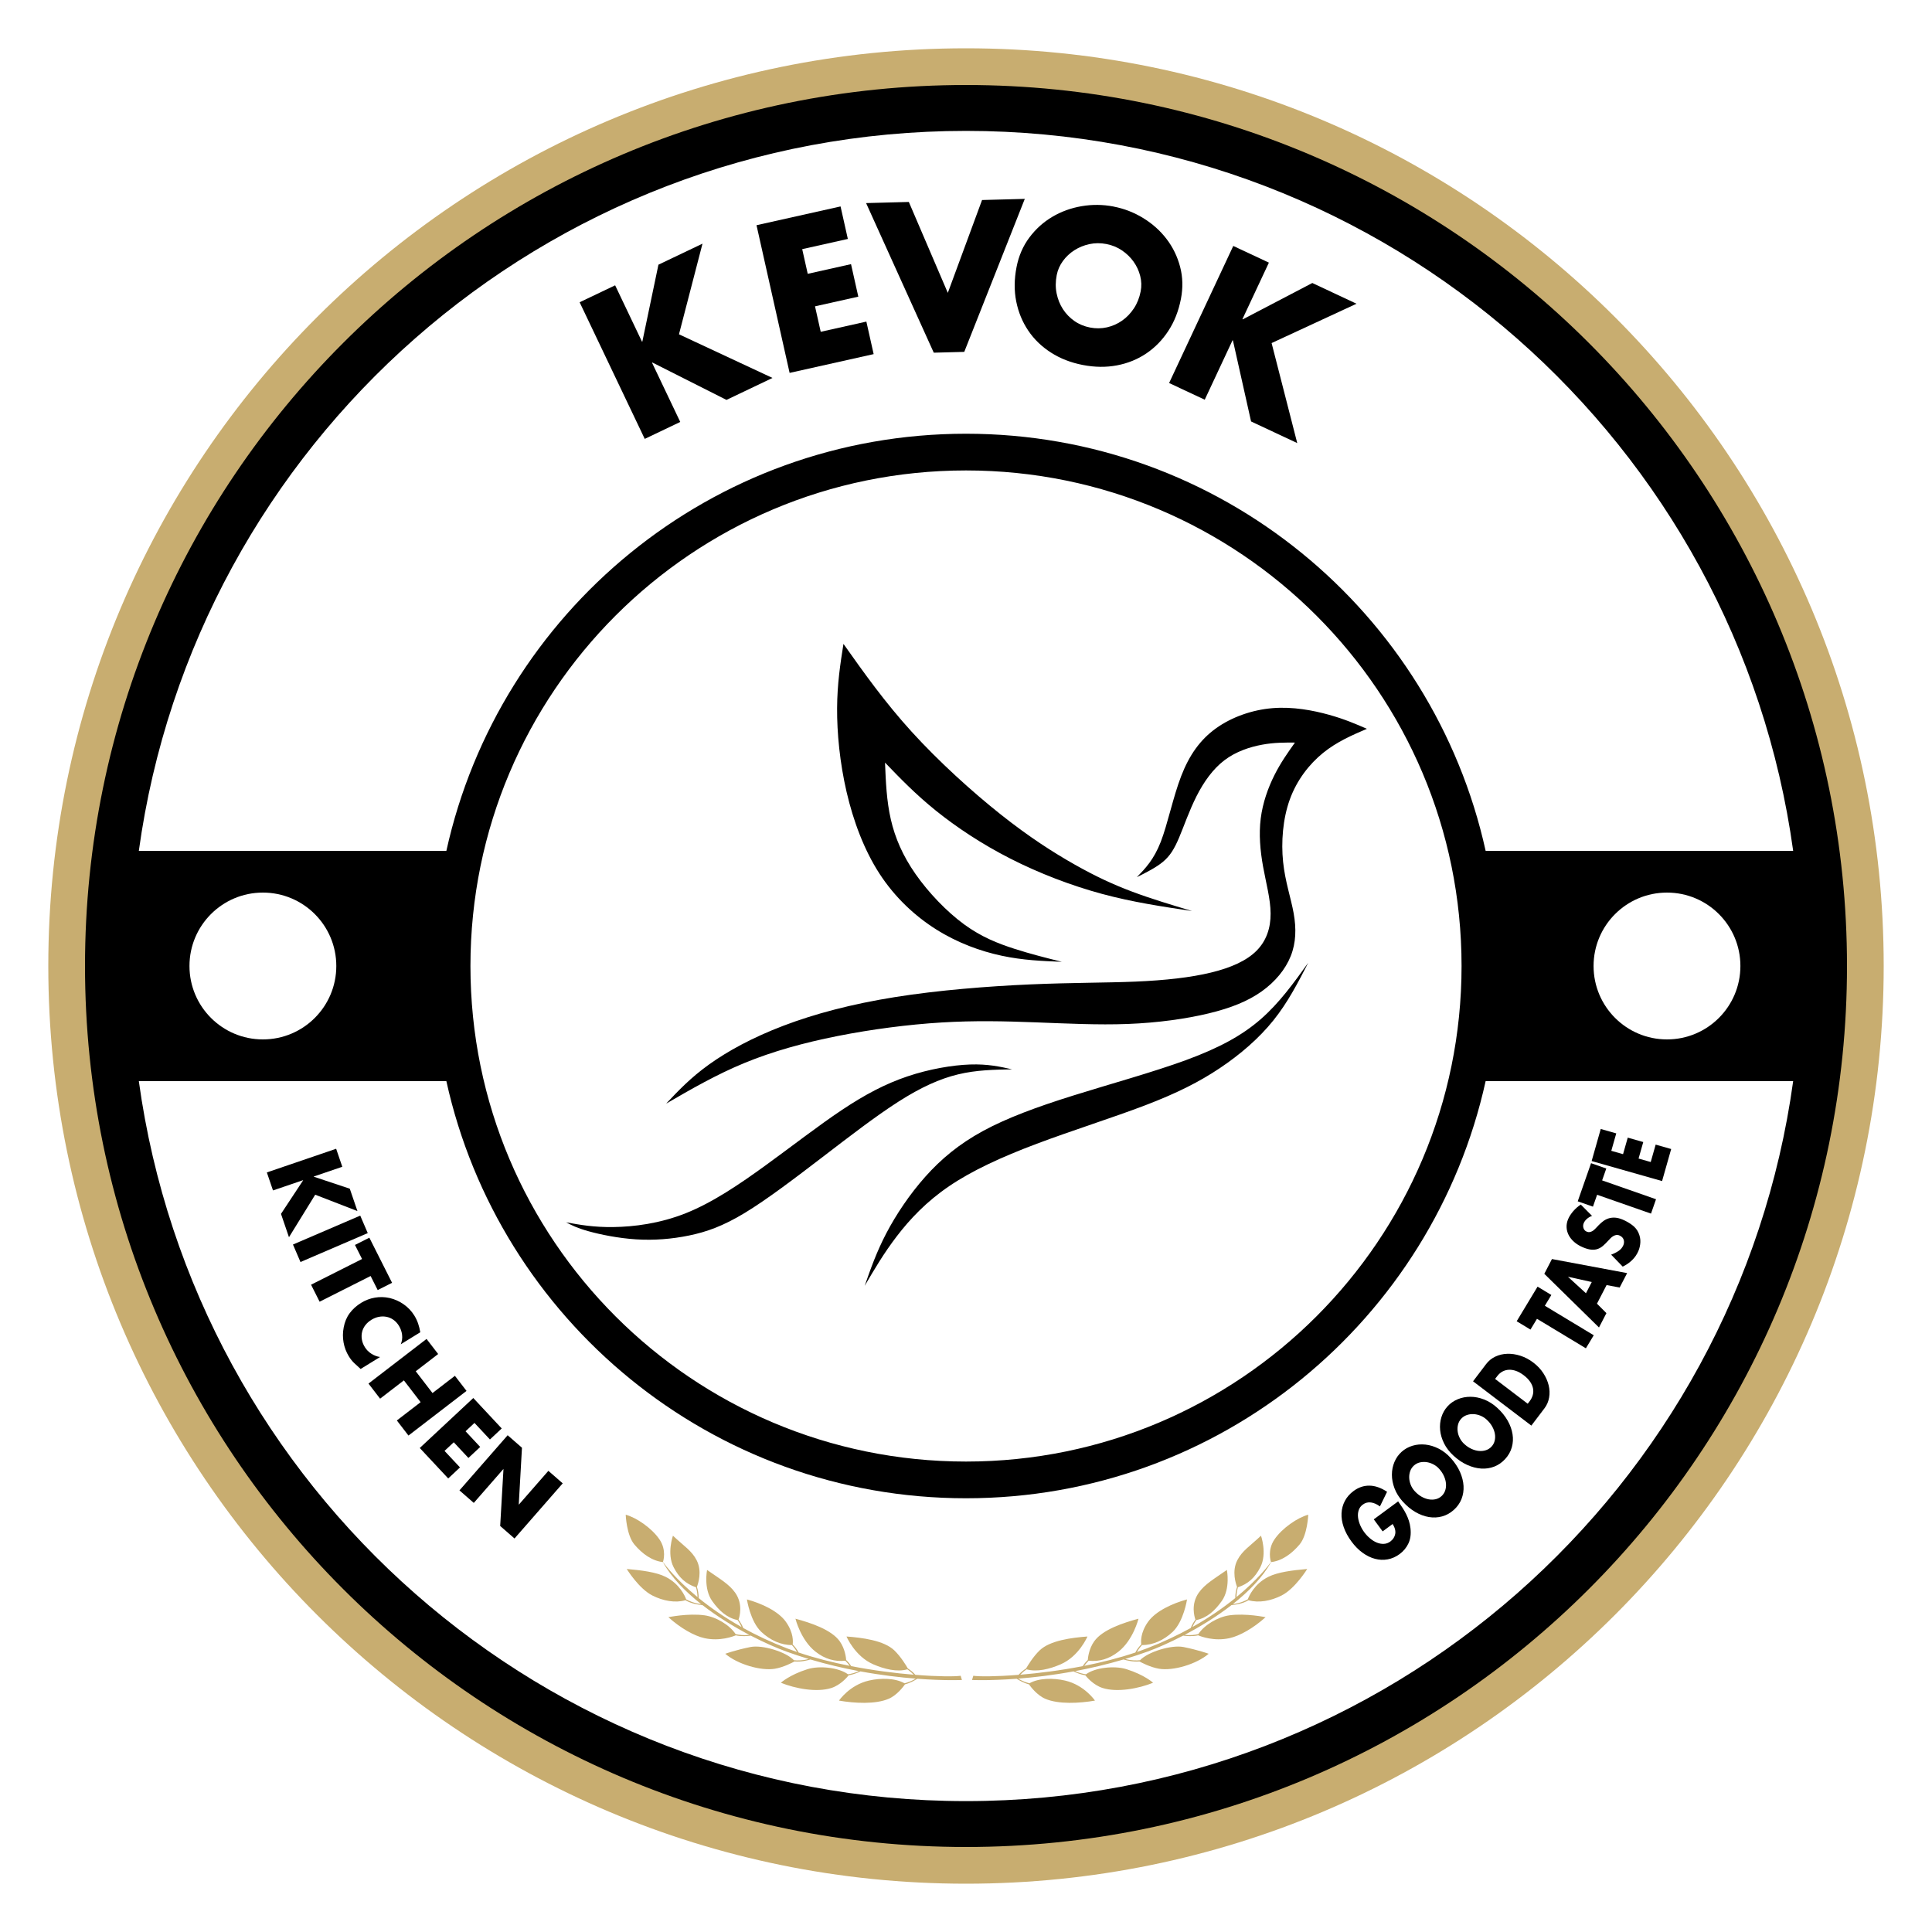 <?xml version="1.0" encoding="UTF-8"?>
<svg id="Layer_1" data-name="Layer 1" xmlns="http://www.w3.org/2000/svg" version="1.1" viewBox="0 0 1000 1000">
  <defs>
    <style>
      .cls-1, .cls-2, .cls-3, .cls-4 {
        stroke-width: 0px;
      }

      .cls-1, .cls-4 {
        fill: #000;
      }

      .cls-2, .cls-3 {
        fill: #c8ad70;
      }

      .cls-3, .cls-4 {
        fill-rule: evenodd;
      }
    </style>
  </defs>
  <path class="cls-4" d="M344.82,571.21c6.29-6.68,12.58-13.35,22.17-20.23,9.59-6.88,22.46-13.96,38.49-20.06,16.02-6.1,35.19-11.22,57.65-14.81,22.46-3.59,48.22-5.63,69.95-6.58,21.73-.95,39.44-.81,54.8-1.46,15.37-.66,28.39-2.12,38.91-4.67,10.52-2.55,18.53-6.19,23.63-11.34,5.1-5.15,7.3-11.81,7.24-19.28-.05-7.47-2.36-15.76-3.88-24.14-1.52-8.39-2.25-16.87-1.23-25,1.02-8.12,3.8-15.88,7.05-22.36,3.24-6.49,6.95-11.7,10.66-16.92-5.35-.03-10.71-.07-16.99,1.09-6.28,1.15-13.49,3.49-19.47,8.02-5.98,4.53-10.74,11.24-14.51,18.7-3.77,7.45-6.55,15.65-9.04,21.5-2.49,5.85-4.68,9.37-8.27,12.37-3.59,3-8.56,5.49-13.54,7.98,4.39-4.54,8.78-9.07,12.37-18.29,3.58-9.22,6.36-23.12,10.57-34.03,4.21-10.91,9.84-18.83,17.96-24.68,8.12-5.85,18.73-9.61,29.3-10.48,10.57-.87,21.11,1.16,29.25,3.43,8.14,2.27,13.88,4.77,19.62,7.26-7.79,3.35-15.58,6.71-22.69,12.48-7.11,5.77-13.55,13.97-17.21,24.07-3.66,10.1-4.54,22.1-3.48,32.33,1.06,10.23,4.06,18.7,5.47,26.61,1.41,7.91,1.23,15.26-1.52,22.15-2.74,6.89-8.05,13.31-15.07,18.3-7.02,4.99-15.77,8.56-27.44,11.37-11.67,2.81-26.27,4.86-41.78,5.46-15.51.6-31.94-.24-47.89-.84-15.95-.6-31.42-.97-48.64.08-17.21,1.05-36.16,3.52-53.7,7-17.54,3.48-33.67,7.96-48.23,13.96-14.56,6-27.55,13.52-40.53,21.04M436.57,333.27c10.68,15.07,21.36,30.14,35.34,45.51,13.98,15.36,31.24,31.02,46.14,42.84,14.9,11.82,27.44,19.79,38.22,25.88,10.78,6.09,19.81,10.29,29.64,13.98,9.83,3.7,20.46,6.88,31.09,10.07-15.36-2.29-30.73-4.58-46.68-8.89-15.95-4.32-32.49-10.66-47.34-18.23-14.85-7.56-28.02-16.34-38.56-24.83-10.54-8.49-18.44-16.68-26.34-24.88.4,9.89.8,19.79,3,29.37,2.19,9.59,6.18,18.86,12.86,28.4,6.68,9.54,16.04,19.34,25.04,25.93,9,6.59,17.63,9.95,26.01,12.65,8.38,2.7,16.5,4.73,24.62,6.76-10.1-.4-20.19-.8-31.13-3.14-10.94-2.33-22.72-6.59-33.8-13.55-11.08-6.96-21.47-16.62-29.45-28.91-7.97-12.29-13.54-27.22-17.05-42.36-3.51-15.14-4.98-30.51-4.9-43.31.07-12.8,1.68-23.05,3.29-33.29ZM293.02,632.67c7.13,1.3,14.27,2.6,24.58,2.45,10.32-.15,23.82-1.74,37.51-7.22,13.69-5.48,27.57-14.84,41.28-24.8,13.72-9.96,27.28-20.51,39.36-28.57,12.08-8.06,22.69-13.62,33.98-17.41,11.29-3.8,23.25-5.83,32.39-6.14,9.14-.31,15.46,1.1,21.77,2.51-9.24.16-18.49.32-27.97,2.6-9.49,2.28-19.22,6.67-30.94,14.16-11.72,7.49-25.44,18.08-39.51,28.86-14.07,10.77-28.48,21.73-39.93,28.67-11.45,6.94-19.94,9.87-28.83,11.71-8.89,1.84-18.18,2.59-27.48,2-9.29-.59-18.58-2.51-24.62-4.2-6.04-1.69-8.82-3.15-11.6-4.62ZM447.54,665.6c3.07-8.78,6.15-17.56,11.19-27.22,5.05-9.66,12.07-20.19,20.23-29.34,8.16-9.15,17.45-16.9,29.81-23.63,12.37-6.73,27.8-12.44,46.72-18.36,18.91-5.93,41.3-12.07,58.42-18.36,17.12-6.29,28.97-12.73,38.63-21.15,9.66-8.41,17.12-18.8,24.58-29.19-5.27,10.24-10.54,20.49-18,29.78-7.46,9.29-17.12,17.63-27.73,24.73-10.61,7.1-22.17,12.95-38.63,19.24-16.46,6.29-37.83,13.02-56.12,19.9-18.29,6.88-33.51,13.9-45.36,21.95-11.85,8.05-20.34,17.12-27.07,25.9-6.73,8.78-11.71,17.27-16.68,25.75Z"/>
  <g>
    <path class="cls-1" d="M340.83,136.99l22.78-10.87-12.17,46.91,48.4,22.6-23.82,11.36-38.34-19.35-.19.09,14.61,30.67-18.38,8.77-33.7-70.72,18.38-8.77,13.9,29.17.19-.09,8.32-39.77Z"/>
    <path class="cls-1" d="M415.22,128.96l2.86,12.77,22.41-5.01,3.77,16.83-22.41,5.01,2.95,13.18,23.63-5.28,3.77,16.83-43.5,9.72-17.13-76.44,43.5-9.72,3.77,16.83-23.63,5.28Z"/>
    <path class="cls-1" d="M490.58,151.6l17.73-48.07,22.12-.59-31.33,79.19-15.78.42-35.03-77.43,22.12-.59,20.18,47.07Z"/>
    <path class="cls-1" d="M576.4,106.92c5.51,1.07,10.64,3.07,15.4,6,4.76,2.93,8.77,6.53,12.03,10.8,3.26,4.27,5.59,9.06,6.99,14.37s1.54,10.86.42,16.64c-1.22,6.26-3.38,11.76-6.5,16.52-3.11,4.76-6.92,8.66-11.43,11.7-4.51,3.04-9.57,5.1-15.17,6.16-5.61,1.07-11.5,1-17.69-.2-6.19-1.2-11.68-3.34-16.48-6.42-4.8-3.08-8.72-6.87-11.76-11.38-3.04-4.51-5.11-9.54-6.22-15.12s-1.05-11.49.17-17.75c1.12-5.78,3.33-10.87,6.62-15.28,3.29-4.41,7.25-7.98,11.87-10.72s9.69-4.58,15.2-5.52c5.51-.94,11.02-.88,16.53.18ZM572.63,126.3c-2.99-.58-5.91-.56-8.74.05-2.84.61-5.42,1.67-7.76,3.15-2.34,1.49-4.32,3.34-5.95,5.57-1.63,2.22-2.71,4.66-3.22,7.31-.65,3.33-.67,6.5-.05,9.51.61,3.01,1.71,5.73,3.28,8.15s3.56,4.46,5.95,6.13,5.09,2.78,8.08,3.36,5.91.54,8.75-.1c2.84-.65,5.45-1.8,7.82-3.46,2.37-1.66,4.4-3.77,6.1-6.33,1.7-2.56,2.87-5.51,3.52-8.84.52-2.65.43-5.31-.25-7.99-.68-2.67-1.83-5.13-3.43-7.38-1.61-2.25-3.61-4.19-6.01-5.82s-5.1-2.73-8.09-3.31Z"/>
    <path class="cls-1" d="M679.27,146.49l22.86,10.72-43.95,20.36,13.27,51.77-23.9-11.2-9.39-41.93-.19-.09-14.4,30.77-18.44-8.64,33.21-70.95,18.44,8.64-13.7,29.26.19.09,35.99-18.81Z"/>
  </g>
  <g>
    <path class="cls-1" d="M181.06,615.29l3.95,11.56-21.86-8.47-13.58,22-4.13-12.08,11.45-17.35-.03-.09-15.56,5.31-3.18-9.32,35.87-12.25,3.18,9.32-14.79,5.05.03.09,18.64,6.22Z"/>
    <path class="cls-1" d="M155.53,653.22l-3.89-9.05,34.82-14.97,3.89,9.05-34.82,14.97Z"/>
    <path class="cls-1" d="M165.43,673.76l-4.43-8.8,26.4-13.3-3.67-7.28,7.45-3.75,11.76,23.35-7.45,3.75-3.66-7.27-26.4,13.3Z"/>
    <path class="cls-1" d="M207.45,695.77c.64-1.58.87-3.2.67-4.87-.2-1.67-.75-3.23-1.64-4.68-.79-1.29-1.74-2.31-2.84-3.09-1.11-.78-2.3-1.29-3.58-1.54-1.28-.26-2.59-.26-3.93,0-1.34.25-2.64.77-3.89,1.54-1.28.79-2.33,1.72-3.15,2.8-.81,1.07-1.37,2.23-1.67,3.48s-.34,2.54-.12,3.88.73,2.67,1.54,3.98c.84,1.37,1.97,2.51,3.37,3.41s2.91,1.48,4.51,1.71l-10.06,6.19c-1.29-1.13-2.42-2.17-3.39-3.11-.97-.94-1.86-2.06-2.67-3.37-1.39-2.25-2.31-4.67-2.77-7.24-.46-2.57-.44-5.17.07-7.81.52-2.8,1.54-5.24,3.08-7.32,1.53-2.08,3.51-3.87,5.94-5.37,2.23-1.37,4.6-2.27,7.13-2.7,2.53-.44,5.06-.37,7.61.19,2.61.6,5.04,1.69,7.3,3.27,2.25,1.58,4.08,3.52,5.49,5.8.84,1.37,1.5,2.76,1.98,4.18s.85,2.91,1.11,4.48l-10.06,6.19Z"/>
    <path class="cls-1" d="M223.86,721.04l11.6-8.92,6.01,7.81-30.05,23.11-6.01-7.81,12.31-9.47-8.67-11.28-12.31,9.47-6.01-7.81,30.05-23.11,6.01,7.81-11.6,8.92,8.67,11.28Z"/>
    <path class="cls-1" d="M245.6,736.49l-4.63,4.33,7.58,8.12-6.1,5.7-7.58-8.12-4.78,4.46,8,8.56-6.1,5.7-14.72-15.76,27.7-25.87,14.72,15.76-6.1,5.7-8-8.56Z"/>
    <path class="cls-1" d="M262.75,742.87l7.42,6.48-1.66,29.33.08.07,15.25-17.45,7.42,6.48-24.95,28.54-7.42-6.48,1.7-29.36-.08-.07-15.28,17.49-7.42-6.48,24.95-28.54Z"/>
  </g>
  <g>
    <path class="cls-1" d="M723.66,777.1c.8,1.12,1.55,2.22,2.26,3.3.71,1.08,1.35,2.18,1.91,3.31s1.04,2.28,1.42,3.48c.38,1.19.65,2.46.81,3.81.34,2.99,0,5.6-1.03,7.82s-2.57,4.08-4.62,5.59c-1.92,1.41-3.97,2.32-6.14,2.71-2.18.4-4.36.31-6.54-.27-2.19-.57-4.33-1.61-6.41-3.11-2.09-1.5-4.02-3.45-5.79-5.85-1.83-2.48-3.17-4.97-4.03-7.46-.86-2.49-1.23-4.88-1.12-7.17.11-2.29.69-4.42,1.74-6.41,1.05-1.98,2.56-3.7,4.53-5.14,2.53-1.86,5.25-2.78,8.17-2.74,2.92.03,5.97,1.09,9.13,3.17l-3.7,7.59c-1.51-1.14-3.03-1.82-4.59-2.05s-2.98.13-4.27,1.09c-1.03.76-1.74,1.72-2.12,2.88-.38,1.16-.5,2.39-.35,3.7s.51,2.63,1.08,3.98c.58,1.35,1.29,2.6,2.15,3.76.87,1.18,1.88,2.25,3,3.19,1.13.94,2.28,1.66,3.48,2.15,1.19.49,2.4.72,3.62.67,1.22-.05,2.34-.45,3.38-1.21,1.38-1.02,2.22-2.32,2.53-3.89.3-1.57-.14-3.3-1.32-5.18l-5.18,3.82-4.59-6.23,12.59-9.28Z"/>
    <path class="cls-1" d="M725.48,751.45c1.62-1.45,3.5-2.5,5.64-3.14,2.14-.64,4.37-.84,6.68-.59,2.31.25,4.61.95,6.9,2.12s4.39,2.81,6.29,4.93c2.06,2.29,3.63,4.67,4.71,7.12,1.08,2.45,1.69,4.87,1.83,7.24.13,2.38-.22,4.63-1.06,6.76s-2.17,4.01-3.99,5.64-3.83,2.75-6.04,3.36-4.49.72-6.84.33c-2.35-.39-4.69-1.25-7-2.6-2.32-1.34-4.51-3.16-6.57-5.45-1.9-2.12-3.31-4.38-4.22-6.78-.91-2.4-1.37-4.76-1.36-7.09,0-2.32.44-4.52,1.31-6.58s2.11-3.82,3.73-5.27ZM731.85,758.56c-.88.79-1.52,1.73-1.91,2.83-.4,1.1-.58,2.25-.54,3.46.04,1.2.29,2.41.76,3.61.46,1.2,1.14,2.29,2.01,3.26,1.1,1.22,2.27,2.19,3.53,2.91,1.26.72,2.51,1.19,3.76,1.42,1.25.23,2.45.21,3.6-.05s2.16-.79,3.04-1.58c.88-.79,1.51-1.74,1.9-2.85s.53-2.3.44-3.57c-.09-1.27-.43-2.56-1.01-3.89-.58-1.33-1.41-2.6-2.51-3.82-.87-.97-1.88-1.76-3.03-2.35s-2.31-.97-3.51-1.14-2.36-.11-3.5.16c-1.14.28-2.15.81-3.02,1.6Z"/>
    <path class="cls-1" d="M749.26,727.9c1.47-1.6,3.23-2.83,5.31-3.68s4.27-1.26,6.59-1.25,4.68.49,7.07,1.43c2.39.94,4.64,2.36,6.74,4.29,2.27,2.08,4.07,4.29,5.39,6.62,1.32,2.33,2.16,4.67,2.53,7.03.37,2.35.24,4.63-.39,6.83-.63,2.21-1.77,4.21-3.42,6.01-1.65,1.8-3.54,3.11-5.68,3.94-2.14.82-4.4,1.16-6.77,1s-4.78-.79-7.23-1.89c-2.44-1.1-4.8-2.7-7.07-4.78-2.1-1.92-3.72-4.04-4.87-6.33-1.14-2.3-1.83-4.61-2.05-6.92-.22-2.31,0-4.54.66-6.68s1.72-4.01,3.19-5.61ZM756.31,734.34c-.8.87-1.34,1.88-1.63,3.01-.29,1.14-.35,2.3-.2,3.5.15,1.2.52,2.37,1.11,3.52s1.36,2.17,2.32,3.05c1.21,1.11,2.48,1.96,3.8,2.55,1.32.59,2.61.94,3.88,1.04s2.46-.03,3.58-.41c1.12-.38,2.07-1,2.87-1.87s1.33-1.88,1.61-3.03c.28-1.15.31-2.34.09-3.6-.22-1.25-.68-2.51-1.39-3.77-.7-1.26-1.66-2.45-2.88-3.56-.96-.88-2.05-1.56-3.24-2.04s-2.4-.74-3.6-.79c-1.2-.05-2.36.12-3.47.51-1.1.39-2.05,1.02-2.85,1.89Z"/>
    <path class="cls-1" d="M762.45,714.95l6.76-8.9c1.28-1.69,2.87-2.98,4.78-3.88,1.9-.89,3.96-1.38,6.16-1.45,2.21-.08,4.47.26,6.81,1.01s4.56,1.92,6.66,3.52c2.14,1.62,3.87,3.46,5.2,5.5,1.33,2.04,2.25,4.13,2.77,6.28s.6,4.26.23,6.34c-.36,2.08-1.17,3.96-2.44,5.62l-6.76,8.9-30.18-22.94ZM790.75,726.57l1.07-1.41c.71-.94,1.22-1.96,1.53-3.05s.36-2.22.16-3.36c-.2-1.15-.69-2.31-1.48-3.5s-1.91-2.33-3.38-3.45c-1.36-1.03-2.69-1.78-3.99-2.23s-2.54-.64-3.72-.58c-1.18.06-2.28.37-3.3.93s-1.9,1.34-2.66,2.34l-1.12,1.47,16.89,12.84Z"/>
    <path class="cls-1" d="M824.92,691.13l-4.07,6.75-25.31-15.27-3.37,5.58-7.14-4.31,10.81-17.91,7.14,4.31-3.37,5.58,25.31,15.27Z"/>
    <path class="cls-1" d="M826.59,674.78l4.89,4.89-3.85,7.43-28.3-27.78,3.96-7.64,38.91,7.28-3.87,7.47-6.76-1.28-4.99,9.64ZM811.71,660.88l-.04.07,9.22,8.44,3.01-5.82-12.19-2.69Z"/>
    <path class="cls-1" d="M824.05,629.33c-.99.37-1.87.87-2.64,1.53s-1.34,1.42-1.71,2.31c-.14.35-.23.73-.26,1.14-.03.41.02.82.13,1.23.12.42.31.8.58,1.14s.65.63,1.15.83c.53.22,1.01.29,1.46.22.45-.07.87-.21,1.27-.42.4-.21.76-.46,1.09-.76.32-.3.62-.58.88-.85l1.48-1.56c.78-.81,1.6-1.52,2.46-2.15s1.8-1.09,2.8-1.39c1-.3,2.09-.42,3.28-.34,1.19.08,2.49.42,3.91,1.02,1.73.73,3.35,1.66,4.86,2.78,1.51,1.12,2.62,2.48,3.32,4.09s1.02,3.21.94,4.81c-.08,1.6-.41,3.1-1,4.51-.75,1.78-1.83,3.35-3.23,4.73-1.4,1.37-3.03,2.51-4.9,3.41l-6-6.2c1.37-.5,2.64-1.13,3.8-1.89s2-1.77,2.54-3.03c.18-.42.28-.87.32-1.35.04-.48-.01-.95-.15-1.39-.13-.45-.38-.88-.74-1.28-.36-.4-.85-.73-1.46-.99-.65-.27-1.25-.35-1.82-.22s-1.1.35-1.6.68c-.5.33-.95.7-1.35,1.13s-.76.81-1.08,1.14c-.88.97-1.74,1.82-2.58,2.56-.84.74-1.75,1.29-2.75,1.66s-2.1.5-3.34.4c-1.23-.1-2.7-.51-4.4-1.22-1.76-.74-3.26-1.66-4.51-2.76-1.25-1.1-2.2-2.28-2.86-3.57-.66-1.28-1.02-2.62-1.08-4.04-.06-1.41.21-2.81.8-4.22.29-.69.67-1.4,1.14-2.12s.99-1.4,1.55-2.05c.57-.65,1.18-1.26,1.84-1.84.66-.58,1.34-1.09,2.03-1.52l5.82,5.86Z"/>
    <path class="cls-1" d="M857.16,620.72l-2.6,7.44-27.9-9.75-2.15,6.15-7.88-2.76,6.9-19.74,7.88,2.76-2.15,6.15,27.9,9.76Z"/>
    <path class="cls-1" d="M834,595.66l6.09,1.73,2.43-8.55,8.03,2.28-2.43,8.55,6.29,1.79,2.56-9.01,8.03,2.28-4.71,16.59-36.46-10.36,4.71-16.6,8.03,2.28-2.56,9.01Z"/>
  </g>
  <path class="cls-2" d="M497.89,869.57l-.66-2.2c-2.94.45-11.73.46-23.44-.48-1.14-1.34-2.56-2.45-3.88-3.3-.72-1.26-3.61-6.1-7.02-9.36-5.38-5.15-16.61-6.58-24.74-7.18,0,0,4.32,10.27,13.89,14.41,5.69,2.46,12.29,4.11,17.6,2.58,1.45.99,2.54,2,3.28,2.79-9.46-.78-20.73-2.18-32.34-4.44-.71-1.19-1.64-2.25-2.6-3.16-.08-1.2-.58-5.82-3.31-9.67-4.31-6.07-15.07-9.6-22.94-11.72,0,0,2.71,11.07,10.4,17.08,4.89,3.82,9.97,5.24,15.41,4.66,1.03,1.02,1.76,1.97,2.23,2.65-8.85-1.75-17.87-4.01-26.41-6.89-.79-1.61-1.94-3.04-3.08-4.21.2-1.25.57-5.94-3.5-11.68-3.99-5.63-12.87-9.61-20.17-11.59,0,0,1.7,11.42,7.48,16.84,4.56,4.27,10.24,6.84,15.78,6.77,1.3,1.39,2.16,2.69,2.68,3.6-1.78-.61-3.54-1.25-5.28-1.92-8.43-3.25-15.94-6.83-22.59-10.51-.59-1.6-1.5-3.07-2.42-4.31.5-1.41,2.49-7.96-1.72-13.94-3.17-4.49-7.95-7.15-14.56-11.79,0,0-1.93,9.59,2.63,16.06,3.59,5.09,7.76,8.8,13.15,9.87.99,1.37,1.65,2.65,2.08,3.63-8.98-5.04-16.34-10.24-22.22-15.02.06-2.05-.37-4.11-.89-5.8.61-1.56,2.8-8.01-.14-13.76-2.5-4.89-6.39-7.18-12.27-12.7,0,0-3.27,9.21.33,16.27,2.84,5.57,6.41,8.67,11.63,10.44.58,2.07.73,3.85.75,5.06-11.01-9.05-16.66-16.47-17.88-18.16.2-.59,1.93-6.18-1.78-11.67-3.92-5.8-11.96-11.34-17.5-12.8,0,0,.39,10.55,4.5,15.42,4.12,4.87,9.13,8.45,14.75,9.1,4.36,7.9,11.56,15.25,19.76,21.71-3.69-.4-6.38-1.67-7.71-2.44-.55-1.49-3.31-7.97-10.61-11.62-4.91-2.46-12.31-3.4-20.16-4.09,0,0,6.22,10.16,13.29,13.74,5.52,2.79,11.81,3.97,17.1,2.43,3.08,1.87,6.98,2.38,8.79,2.52,7.76,6.03,16.36,11.26,24.27,15.42-3.02.35-5.51-.02-7.1-.4-3.04-4.68-10.03-8.89-16.12-9.73-8.47-1.16-18.67.98-18.67.98,6.23,5.62,13.32,9.68,18.69,10.85,7.97,1.75,14.83-.89,16.19-1.47,2.98.68,6.1.4,7.75.15,7.12,3.7,13.63,6.52,18.42,8.26,3.89,1.4,7.76,2.68,11.59,3.83-3.23.9-5.97.84-7.67.65-4.02-4.28-16.27-8.09-22.51-6.83-7.77,1.57-13.03,3.49-13.03,3.49,6.48,5.5,18.46,8.95,25.69,7.75,4.53-.76,9.22-3.26,10.15-3.77,3.42.31,6.85-.6,8.23-1.03,8.67,2.57,17.12,4.53,25.08,6.03-2.14.97-4.11,1.43-5.63,1.64-4.56-3.4-14.58-4.64-20.97-2.64-9.31,2.93-13.77,7.02-13.77,7.02,7.35,2.98,18.53,5.15,26.12,2.72,4.81-1.54,8.29-5.7,8.97-6.57,2.5-.43,4.77-1.39,6.09-2.03,10.71,1.98,20.5,3.11,28.64,3.75-2.19,1.33-4.25,2.04-5.82,2.41-4.82-2.75-12.36-2.81-18.39-1.42-10.1,2.32-15.52,10.38-15.52,10.38,8.03,1.4,18.91,2,25.74-.95,4.27-1.84,7.61-6.31,8.42-7.46,2.72-.71,5.13-2.1,6.37-2.9,14.11,1.06,23.09.64,23.09.64Z"/>
  <path class="cls-2" d="M503.12,869.57l.66-2.2c2.94.45,11.73.46,23.44-.48,1.14-1.34,2.56-2.45,3.88-3.3.72-1.26,3.61-6.1,7.02-9.36,5.38-5.15,16.61-6.58,24.74-7.18,0,0-4.32,10.27-13.89,14.41-5.69,2.46-12.29,4.11-17.6,2.58-1.45.99-2.54,2-3.28,2.79,9.46-.78,20.73-2.18,32.34-4.44.71-1.19,1.64-2.25,2.6-3.16.08-1.2.58-5.82,3.31-9.67,4.31-6.07,15.07-9.6,22.94-11.72,0,0-2.71,11.07-10.4,17.08-4.89,3.82-9.97,5.24-15.41,4.66-1.03,1.02-1.76,1.97-2.23,2.65,8.85-1.75,17.87-4.01,26.41-6.89.79-1.61,1.94-3.04,3.08-4.21-.2-1.25-.57-5.94,3.5-11.68,3.99-5.63,12.87-9.61,20.17-11.59,0,0-1.7,11.42-7.48,16.84-4.56,4.27-10.24,6.84-15.78,6.77-1.3,1.39-2.16,2.69-2.68,3.6,1.78-.61,3.54-1.25,5.28-1.92,8.43-3.25,15.94-6.83,22.59-10.51.59-1.6,1.5-3.07,2.42-4.31-.5-1.41-2.49-7.96,1.72-13.94,3.17-4.49,7.95-7.15,14.56-11.79,0,0,1.93,9.59-2.63,16.06-3.59,5.09-7.76,8.8-13.15,9.87-.99,1.37-1.65,2.65-2.08,3.63,8.98-5.04,16.34-10.24,22.22-15.02-.06-2.05.37-4.11.89-5.8-.61-1.56-2.8-8.01.14-13.76,2.5-4.89,6.39-7.18,12.27-12.7,0,0,3.27,9.21-.33,16.27-2.84,5.57-6.41,8.67-11.63,10.44-.58,2.07-.73,3.85-.75,5.06,11.01-9.05,16.66-16.47,17.88-18.16-.2-.59-1.93-6.18,1.78-11.67,3.92-5.8,11.96-11.34,17.5-12.8,0,0-.39,10.55-4.5,15.42-4.12,4.87-9.13,8.45-14.75,9.1-4.36,7.9-11.56,15.25-19.76,21.71,3.69-.4,6.38-1.67,7.71-2.44.55-1.49,3.31-7.97,10.61-11.62,4.91-2.46,12.31-3.4,20.16-4.09,0,0-6.22,10.16-13.29,13.74-5.52,2.79-11.81,3.97-17.1,2.43-3.08,1.87-6.98,2.38-8.79,2.52-7.76,6.03-16.36,11.26-24.27,15.42,3.02.35,5.51-.02,7.1-.4,3.04-4.68,10.03-8.89,16.12-9.73,8.47-1.16,18.67.98,18.67.98-6.23,5.62-13.32,9.68-18.69,10.85-7.97,1.75-14.83-.89-16.19-1.47-2.98.68-6.1.4-7.75.15-7.12,3.7-13.63,6.52-18.42,8.26-3.89,1.4-7.76,2.68-11.59,3.83,3.23.9,5.97.84,7.67.65,4.02-4.28,16.27-8.09,22.51-6.83,7.77,1.57,13.03,3.49,13.03,3.49-6.48,5.5-18.46,8.95-25.69,7.75-4.53-.76-9.22-3.26-10.15-3.77-3.42.31-6.85-.6-8.23-1.03-8.67,2.57-17.12,4.53-25.08,6.03,2.14.97,4.11,1.43,5.63,1.64,4.56-3.4,14.58-4.64,20.97-2.64,9.31,2.93,13.77,7.02,13.77,7.02-7.35,2.98-18.53,5.15-26.12,2.72-4.81-1.54-8.29-5.7-8.97-6.57-2.5-.43-4.77-1.39-6.09-2.03-10.71,1.98-20.5,3.11-28.64,3.75,2.19,1.33,4.25,2.04,5.82,2.41,4.82-2.75,12.36-2.81,18.39-1.42,10.1,2.32,15.52,10.38,15.52,10.38-8.03,1.4-18.91,2-25.74-.95-4.27-1.84-7.61-6.31-8.42-7.46-2.72-.71-5.13-2.1-6.37-2.9-14.11,1.06-23.09.64-23.09.64Z"/>
  <path class="cls-3" d="M500,25C237.66,25,25,237.66,25,500s212.66,475,475,475,475-212.66,475-475S762.34,25,500,25ZM500,951.25c-249.22,0-451.25-202.03-451.25-451.25S250.78,48.75,500,48.75s451.25,202.03,451.25,451.25-202.03,451.25-451.25,451.25Z"/>
  <path class="cls-4" d="M500,44c-251.84,0-456,204.16-456,456s204.16,456,456,456,456-204.16,456-456S751.84,44,500,44ZM500,67.75c218.5,0,399.1,162.13,428.14,372.64h-159.18c-27.25-123.48-137.28-215.89-268.96-215.89s-241.71,92.41-268.96,215.89H71.86C100.9,229.88,281.5,67.75,500,67.75ZM900.83,500c0,20.99-17.01,38-38,38s-38-17.01-38-38,17.01-38,38-38,38,17.01,38,38ZM756.5,500c0,141.66-114.84,256.5-256.5,256.5s-256.5-114.84-256.5-256.5,114.84-256.5,256.5-256.5,256.5,114.84,256.5,256.5ZM174.07,500c0,20.99-17.01,38-38,38s-38-17.01-38-38,17.01-38,38-38,38,17.01,38,38ZM500,932.25c-218.5,0-399.1-162.13-428.14-372.64h159.18c27.25,123.48,137.28,215.89,268.96,215.89s241.71-92.4,268.96-215.89h159.18c-29.04,210.51-209.64,372.64-428.14,372.64Z"/>
</svg>
